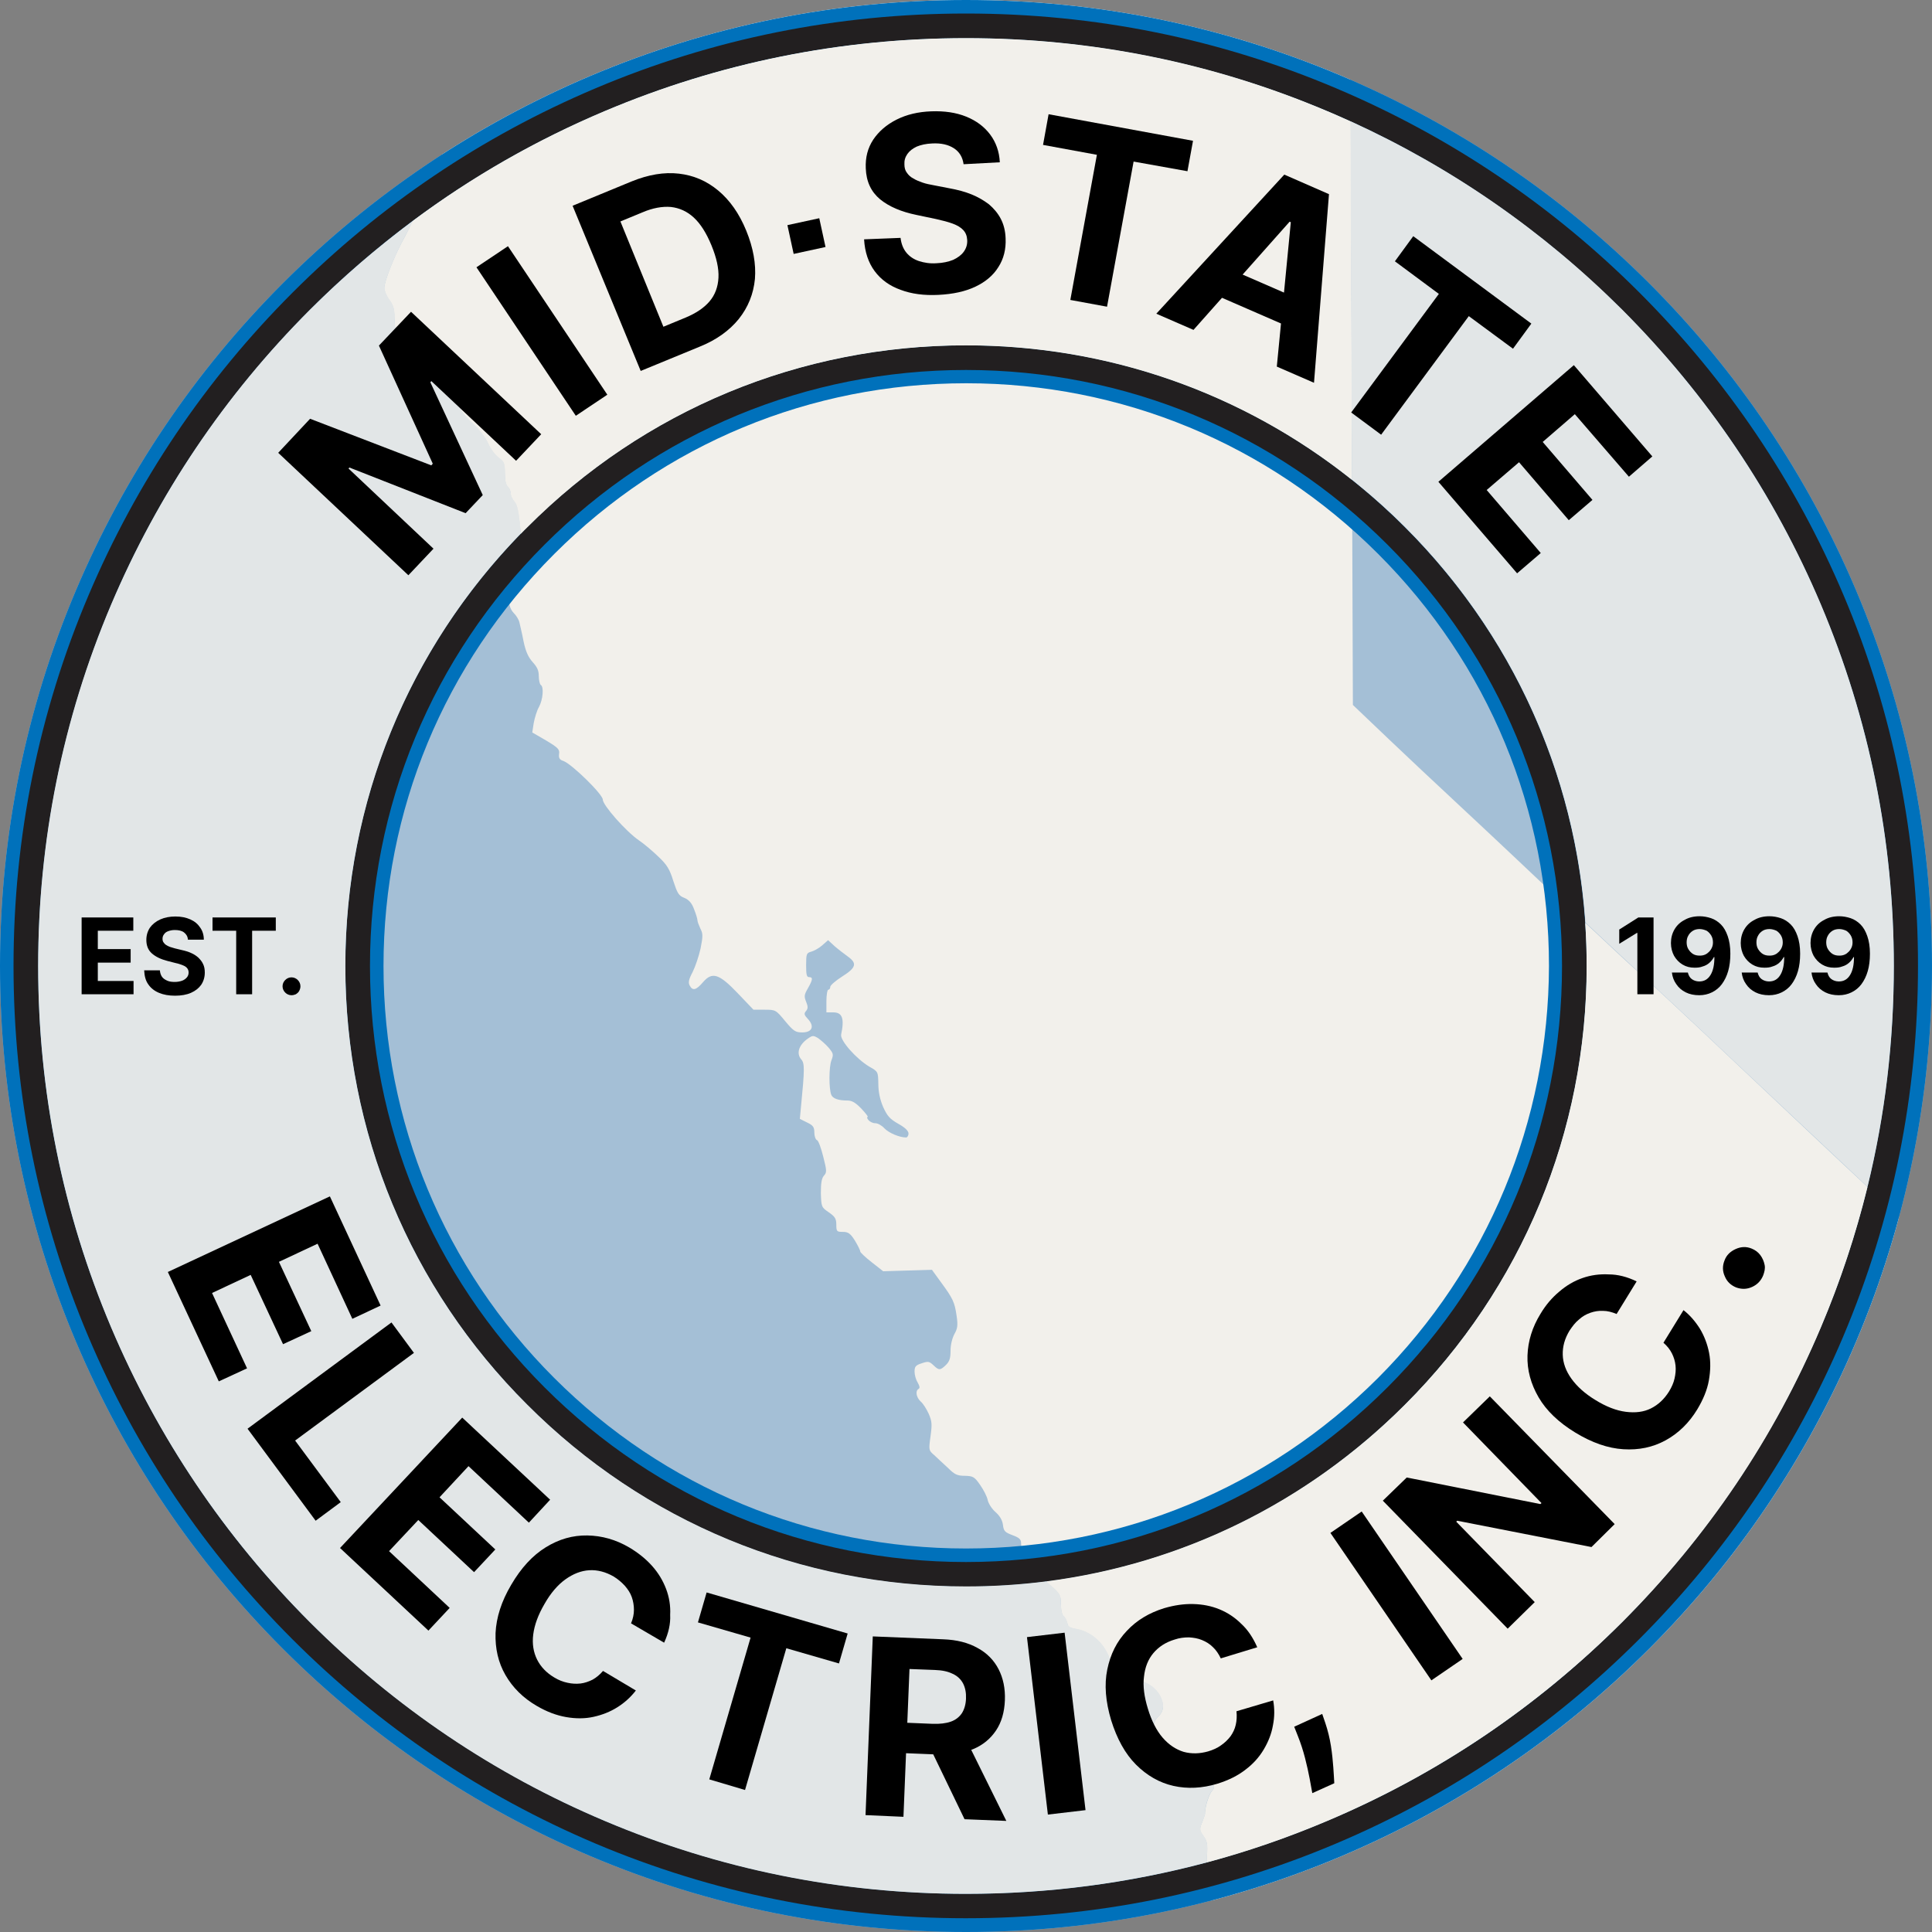 <?xml version="1.0" encoding="utf-8"?>
<!-- Generator: Adobe Illustrator 28.2.0, SVG Export Plug-In . SVG Version: 6.00 Build 0)  -->
<svg version="1.1" xmlns="http://www.w3.org/2000/svg" xmlns:xlink="http://www.w3.org/1999/xlink" x="0px" y="0px"
	 viewBox="0 0 800 800" style="enable-background:new 0 0 800 800;" xml:space="preserve">
<rect x="0" y="0" width="800" height="800" fill="#808080" stroke="none"/>
<style type="text/css">
	.st0{fill:#A4BFD6;}
	.st1{clip-path:url(#SVGID_00000168116263690088949710000013180960545480207506_);fill:#F2F0EB;}
	.st2{fill:#0071BB;}
	.st3{fill:#221F20;}
	.st4{fill:#E2E6E7;}
	.st5{fill:#F2F0EB;}
</style>
<g id="Layer_2">
</g>
<g id="Layer_3">
</g>
<g id="Layer_4">
	<path class="st0" d="M768.5,244.3c-20.2-47.6-49-90.4-85.7-127.1c-36.7-36.7-79.5-65.5-127.1-85.7C506.4,10.6,454,0,400,0
		c-54,0-106.4,10.6-155.7,31.5c-47.6,20.2-90.4,49-127.1,85.7c-36.7,36.7-65.5,79.5-85.7,127.1C10.6,293.6,0,346,0,400
		s10.6,106.4,31.5,155.7c20.2,47.6,49,90.4,85.7,127.1c36.7,36.7,79.5,65.5,127.1,85.7C293.6,789.4,346,800,400,800
		c54,0,106.4-10.6,155.7-31.5c47.6-20.2,90.4-49,127.1-85.7c36.7-36.7,65.5-79.5,85.7-127.1C789.4,506.4,800,454,800,400
		S789.4,293.6,768.5,244.3"/>
	<g>
		<defs>
			<path id="SVGID_1_" d="M768.5,244.3c-20.2-47.6-49-90.4-85.7-127.1c-36.7-36.7-79.5-65.5-127.1-85.7C506.4,10.6,454,0,400,0
				c-54,0-106.4,10.6-155.7,31.5c-47.6,20.2-90.4,49-127.1,85.7c-36.7,36.7-65.5,79.5-85.7,127.1C10.6,293.6,0,346,0,400
				s10.6,106.4,31.5,155.7c20.2,47.6,49,90.4,85.7,127.1c36.7,36.7,79.5,65.5,127.1,85.7C293.6,789.4,346,800,400,800
				c54,0,106.4-10.6,155.7-31.5c47.6-20.2,90.4-49,127.1-85.7c36.7-36.7,65.5-79.5,85.7-127.1C789.4,506.4,800,454,800,400
				S789.4,293.6,768.5,244.3"/>
		</defs>
		<clipPath id="SVGID_00000107580357026350673870000003419370349513349565_">
			<use xlink:href="#SVGID_1_"  style="overflow:visible;"/>
		</clipPath>
		<path style="clip-path:url(#SVGID_00000107580357026350673870000003419370349513349565_);fill:#F2F0EB;" d="M177.9-60.2
			c-0.5,8.4-0.8,10.4-2.2,11.6c-1,0.9-1.6,2.5-1.6,4.6c0,2.9,0.3,3.3,3.4,4.7c3.7,1.7,6.6,5.2,6.6,7.9c0,1,0.4,2,0.8,2.3
			c0.5,0.3,0.8,2.3,0.8,4.4c0,2.5,0.8,5.7,2.5,9.3c2.5,5.3,2.6,5.4,2,15.8c-0.3,8-0.8,11-2,12.6c-1,1.5-1.6,4.3-1.8,9.6
			c-0.3,7-0.5,7.6-3.1,10.3l-2.7,2.8l1.3,4.6c0.7,2.5,1.8,5.5,2.4,6.7c0.7,1.4,0.9,4.2,0.7,8.4c-0.3,5.2-0.8,7-3.2,11.2
			c-2.2,3.9-3,6.2-3.3,10.4c-0.4,5.2-0.6,5.5-2.7,6c-1.9,0.4-2.5,1.2-3.3,4.5c-0.7,2.2-2.7,6.9-4.7,10.4c-4.2,7.5-8.6,18.5-8.6,21.4
			c0,1.1,0.9,3.3,2.1,4.9c1.7,2.3,2.1,3.9,2.1,7.6c0,2.6,0.6,6.7,1.2,9.2c1.4,4.8,4.7,8.2,17.1,17.3c6.2,4.6,7.2,5.8,8.1,8.8
			c0.7,2.6,2.2,4.8,5.8,8.1c3,2.8,5.6,6.1,6.6,8.5c0.9,2.1,2.9,4.8,4.3,5.8c2.3,1.7,2.6,2.3,2.6,6.4c0,3,0.4,4.9,1.2,5.6
			c0.7,0.6,1.2,1.9,1.2,2.8c0,0.9,0.7,2.5,1.6,3.5c1.2,1.4,1.7,4,2.5,12c0.8,9.6,0.8,10.2-0.7,11.9c-1.1,1.1-1.7,3-1.7,4.9
			c0,1.8-0.6,4.6-1.2,6.3c-1.8,4.5-1.6,8.5,0.7,10.9c1.1,1.1,2.2,2.9,2.4,4c0.2,1,1.1,4.6,1.7,7.8c0.9,4.3,2,6.6,3.8,8.6
			c1.8,2,2.5,3.4,2.5,5.7c0,1.7,0.4,3.4,0.8,3.7c1.4,0.8,0.9,6.1-0.7,9.1c-0.9,1.5-1.8,4.6-2.2,6.7l-0.6,3.9l5.7,3.3
			c5,3,5.7,3.7,5.4,5.6c-0.2,1.7,0.2,2.4,1.8,2.9c3.5,1.3,16.3,13.8,16.3,16c0,2.3,9.6,13.2,15,16.9c2.1,1.4,5.7,4.5,8,6.7
			c3.6,3.4,4.7,5.2,6.2,10.1c1.7,5.1,2.2,6.1,4.6,7c1.9,0.8,3.1,2.2,4,4.7c0.8,2,1.4,4,1.4,4.6c0,0.5,0.6,2.1,1.2,3.4
			c1.1,2.1,1.1,3.1,0.1,8.2c-0.7,3.2-2.2,7.6-3.3,9.8c-1.6,3-1.9,4.4-1.2,5.6c1.2,2.3,2.7,1.9,5.5-1.4c3.8-4.4,6.6-3.6,14.5,4.7
			l6.4,6.7h4.6c4.6,0,4.7,0.1,8.5,4.7c3.5,4.2,4.3,4.7,7.1,4.7c4.1,0,5.2-2.5,2.3-5.6c-1.5-1.6-1.7-2.2-0.7-3.3c0.8-1,0.8-1.8,0-3.8
			c-0.9-2.2-0.8-2.9,0.7-5.5c2.1-3.7,2.2-4.7,0.5-4.7c-1,0-1.2-1.1-1.2-5c0-4.6,0.2-5,2-5.5c1.2-0.3,3.2-1.4,4.6-2.6l2.5-2.2
			l2.7,2.5c1.5,1.3,4,3.2,5.5,4.3c3.9,2.8,3.4,4.6-2.3,8.2c-2.7,1.7-5,3.7-5,4.3s-0.3,1.2-0.8,1.2c-0.4,0-0.8,2.1-0.8,4.7v4.7h2.8
			c3.8,0,4.7,2.5,3.3,9.2c-0.5,2.4,6.2,10,11.7,13.3c3.6,2,3.6,2.1,3.7,7.1c0,3.3,0.7,6.6,2,9.6c1.7,3.7,2.7,4.9,6.2,6.9
			c2.9,1.6,4.3,3,4.3,4.1c0,0.8-0.5,1.6-1,1.6c-2.8,0-7.2-1.9-9-3.8c-1.1-1.2-2.7-2.1-3.8-2.1c-1,0-2.2-0.6-2.8-1.3
			c-0.6-0.7-0.7-1.3-0.3-1.3c0.3,0-0.8-1.5-2.6-3.4c-2.4-2.5-3.9-3.4-5.8-3.4c-3.7,0-6.1-0.8-6.7-2.4c-1-2.5-1-11.5,0.1-14.3
			c0.9-2.4,0.8-2.8-1.2-5.2c-1.2-1.4-3.2-3.1-4.3-3.9c-2-1.2-2.3-1.2-4.2,0.1c-3.8,2.6-5,6.2-2.8,8.7c1.4,1.6,1.4,4-0.1,19.3
			l-0.5,5.3l3,1.5c2.5,1.2,3,1.9,3,4.2c0,1.4,0.5,2.9,1.1,3.1c0.6,0.2,1.7,3.3,2.6,6.9c1.5,5.9,1.5,6.5,0.2,7.9
			c-0.9,1.1-1.2,3.1-1.2,7.2c0.2,5.6,0.2,5.8,3.3,7.9c2.6,1.8,3.1,2.7,3.1,5.1c0,2.8,0.2,3,2.7,3c2.2,0,3.1,0.6,5,3.6
			c1.2,2,2.2,4,2.2,4.5c0,0.4,2.2,2.5,4.8,4.5l4.7,3.7l10.1-0.3l10.1-0.3l3.7,5.1c5,6.8,5.7,8.3,6.5,13.9c0.6,4,0.4,5.3-0.9,7.6
			c-0.9,1.7-1.6,4.4-1.6,6.9c0,3.1-0.4,4.4-1.9,5.9c-2.4,2.3-2.9,2.3-5.2,0.1c-1.7-1.6-2.2-1.7-4.8-0.8c-2.6,0.8-3,1.4-3,3.5
			c0,1.4,0.6,3.4,1.3,4.5c0.8,1.4,1,2.2,0.4,2.6c-1.5,0.8-1,3.5,0.8,5.2c1,0.8,2.5,3.2,3.4,5.2c1.3,3.1,1.4,4.2,0.7,9.3
			c-0.8,5.7-0.7,5.8,1.5,7.7c1.2,1.1,3.7,3.5,5.7,5.3c2.8,2.8,3.9,3.3,7.1,3.3c3.3,0.1,3.9,0.4,6.2,3.7c1.4,2,2.9,4.8,3.2,6.4
			c0.3,1.4,1.8,3.7,3.2,4.9c1.7,1.5,2.8,3.2,3.1,5.3c0.3,2.6,0.8,3.1,4,4.3c2.7,1,3.5,1.7,3.5,3.2c0,4.7,3.8,10.8,10.3,16.2
			c6.2,5.3,6.3,5.4,6.3,9.5c0,2.5,0.5,4.4,1.2,5.1c0.7,0.5,1.3,1.8,1.5,2.8c0.2,1.4,1,2,3.3,2.4c5.7,0.9,10.8,4.9,13.3,10.2
			c2.7,5.7,8,10.5,12.6,11.2c8.2,1.3,13.4,10.4,8.5,15c-1.7,1.7-2.1,2.7-2.1,6.7c0.1,5.1,1.2,6.7,5.8,8.2c1.2,0.3,3.2,1.5,4.7,2.6
			c2.7,2,2.7,2,3.6,0.3c0.8-1.7,1-1.7,3.7-0.3c2,1.1,3.6,3,5.3,6.6c2.5,4.9,2.5,5.1,1,6.8c-1.2,1.4-2.9,7-2.7,9.3
			c0,0.2-0.6,1.8-1.2,3.4c-1.2,2.9-1.1,3.2,0.6,5.6c1.5,2.1,1.7,3.5,1.4,8.2c-0.3,5.1-0.2,5.6,1.5,6.4c1.8,0.8,3.7,4,3.7,6.3
			c0,0.7-0.9,2.2-2.1,3.4c-1.1,1.1-1.8,2.5-1.6,3.1c0.2,0.6-0.4,2.5-1.3,4.4c-2.5,5-2.2,5.7,1.9,5.1c3.1-0.5,3.9-0.3,7.1,2.3
			c2.2,1.8,4.2,4.3,5.3,6.8c1.8,4.4,3.2,5,7.9,3.1c1.2-0.5,4.5-1.3,7.1-1.7c2.7-0.4,5.7-1.4,6.7-2c1.5-0.9,3.2-0.9,8.5-0.3
			c3.7,0.4,9.6,1.1,13.3,1.4c5.1,0.4,6.6,0.9,6.6,1.9c0,0.7,0.8,1.6,1.7,2.1c1,0.5,2.3,1.4,3.1,2c0.9,0.8,1.9,0.8,4.6-0.2
			c2.2-0.8,3.7-0.9,4-0.4c0.2,0.5,3.3,0.8,7.3,0.7c10.6-0.3,16.5,1.1,21.9,5.3c2.5,2,5.9,5.3,7.6,7.3c1.9,2.4,4,3.9,6.1,4.5
			c3.5,0.9,4.8,2.8,4.8,6.6c0,2,0.9,3.3,4,5.9c3.6,3.2,5.3,4,12,5.5c1.2,0.3,3.3,1.4,4.7,2.6c2.3,2,3.1,2.1,11.3,2.1
			c8.6,0,8.9,0,9.6,2.1c0.4,1.2,0.9,2.1,1,2.1c0.2,0,2.1-0.6,4.3-1.3c2.2-0.7,7.3-1.3,11.2-1.3c6.8,0,7.4,0.2,11.5,3
			c3.6,2.5,4.5,3.7,5.2,6.6c0.5,2,1.3,4.5,1.8,5.7c1.1,2.5,0.9,6.5-0.6,11.5c-0.9,3.2-0.9,3.9,0.5,6.2c1.5,2.5,1.8,2.6,7,2.6
			c5.4,0,5.4,0,6.8-3c1-2.1,1.8-2.9,2.7-2.5c0.7,0.3,3.8,0.8,6.9,1c5,0.4,5.7,0.8,7.4,3.1c4.7,6.5,8.6,9.9,15.2,13.2
			c3.7,1.9,7.7,3.7,9.1,3.9c2.8,0.8,4.2,3.1,4.7,8.5l0.4,4.2l4.2,0.3c3.8,0.3,4.6,0.7,9.6,5.5c3,3,6.7,6.5,8.5,7.8
			c4.2,3.6,16.7,25,19,32.9c1.5,4.8,1.8,7.7,1.7,13c-0.4,9.9-0.3,10.7,0.7,15c1.2,5.3,2.6,6.3,6.3,5.1c2.8-0.8,3-0.8,4.8,2.2
			c3.7,6,4.2,7.6,1.2,4.2c-2.6-3-5.7-4.2-5.7-2.3c0,1.5,3.3,7.6,4.2,7.6c0.4,0,1.2,1.5,1.7,3.5l1.1,3.5l5.4-0.5c3-0.3,21-1.9,40-3.6
			c35-3,86.3-7.5,139.2-12.1c16-1.4,30.1-2.6,31.3-2.6c1.5,0,2.4-0.6,2.7-1.7c0.7-2.1,1.7-2.1,6.6,0.1l3.9,1.8l2.8-2
			c2.2-1.5,3-2.7,3.4-5.6c0.4-2.7,1.2-4.2,2.9-5.4c2.7-2,2.9-4.2,1.9-13.2c-0.5-4.2-0.7-4.4-4.4-6c-2.1-0.9-5.7-2-8-2.3
			c-7.3-1.1-10.5-5.9-7.5-11.7c2.7-5.2,2.5-8-0.6-12.7l-2.9-4.4l1.6-2.5c1.2-1.8,1.4-3.5,1.1-5.7c-0.4-3-0.2-3.3,2.7-4.9
			c1.7-0.9,3.8-2.2,4.6-2.8c1.7-1.4,6-11.5,6.9-15.9c0.2-1.6,1.2-5.3,2.2-8.2c2.4-7.6,2.5-8.5,2.5-17.1c0-6.1-0.4-8.6-1.7-11.1
			l-1.7-3.3l4.4-3.8c4.2-3.7,7-8.3,8.6-13.8c0.5-2,1.7-3.1,5.7-4.9c14.6-7.1,13.9-6.5,15.7-11.8l1.7-4.9l-2.5-3.6
			c-1.3-2-6.2-6.5-10.7-10c-8.3-6.5-9.3-7.9-9.5-13.2c-0.1-1.7-1.6-4.4-4.2-7.9c-2.8-3.6-4.8-7.4-6.2-11.9c-1.7-5.1-3-7.4-5.6-10
			c-4.4-4.2-5.7-7.6-5.7-14.1v-5.4l-14.7-13.8c-8.1-7.6-18.3-17.2-22.6-21.2c-4.3-4-23.4-22-42.4-39.9c-19-17.9-38.2-35.9-42.5-40
			c-4.3-4.1-23.4-22.1-42.5-40c-19-17.9-38.2-36.1-42.7-40.2c-4.5-4.2-15.9-14.9-25.3-23.8c-9.4-8.9-18.6-17.4-20.4-19
			c-4.7-4-32.8-30.3-73.7-68.9c-19-18-37.2-34.9-40.3-37.7c-3.2-2.7-20-18.4-37.3-34.8c-17.4-16.5-36.1-34-41.6-39.1
			c-5.5-5.1-16.7-15.6-25-23.5l-15-14.3l-0.5-139.8c-0.3-77-0.6-157.4-0.6-178.8c0-21.3-0.2-39.7-0.5-40.9l-0.5-2.1H368.2H178.4
			L177.9-60.2"/>
	</g>
	<path class="st2" d="M768.5,244.3c-20.2-47.6-49-90.4-85.7-127.1c-36.7-36.7-79.5-65.5-127.1-85.7C506.4,10.6,454,0,400,0
		c-54,0-106.4,10.6-155.7,31.5c-47.6,20.2-90.4,49-127.1,85.7c-36.7,36.7-65.5,79.5-85.7,127.1C10.6,293.6,0,346,0,400
		s10.6,106.4,31.5,155.7c20.2,47.6,49,90.4,85.7,127.1c36.7,36.7,79.5,65.5,127.1,85.7C293.6,789.4,346,800,400,800
		c54,0,106.4-10.6,155.7-31.5c47.6-20.2,90.4-49,127.1-85.7c36.7-36.7,65.5-79.5,85.7-127.1C789.4,506.4,800,454,800,400
		S789.4,293.6,768.5,244.3 M754,549.6c-19.4,45.8-47.1,86.8-82.3,122.1c-35.3,35.3-76.3,63-122.1,82.3
		c-47.4,20.1-97.7,30.2-149.6,30.2c-51.8,0-102.2-10.2-149.6-30.2c-45.8-19.4-86.8-47.1-122.1-82.3C93,636.4,65.4,595.3,46,549.6
		C25.9,502.2,15.8,451.8,15.8,400c0-51.8,10.2-102.2,30.2-149.6c19.4-45.8,47.1-86.8,82.3-122.1c35.3-35.3,76.3-63,122.1-82.3
		c47.4-20.1,97.7-30.2,149.6-30.2c51.8,0,102.2,10.2,149.6,30.2c45.8,19.4,86.8,47.1,122.1,82.3c35.3,35.3,63,76.3,82.3,122.1
		c20.1,47.4,30.2,97.7,30.2,149.6C784.2,451.8,774.1,502.2,754,549.6"/>
	<path class="st2" d="M400,143c-68.6,0-133.2,26.7-181.7,75.3C169.7,266.8,143,331.4,143,400s26.7,133.2,75.3,181.7
		C266.8,630.3,331.4,657,400,657c68.6,0,133.2-26.7,181.7-75.3C630.3,533.2,657,468.6,657,400s-26.7-133.2-75.3-181.7
		C533.2,169.7,468.6,143,400,143 M570.6,570.6C525,616.1,464.4,641.2,400,641.2c-64.4,0-125-25.1-170.6-70.7
		C183.9,525,158.8,464.4,158.8,400c0-64.4,25.1-125,70.7-170.6c45.6-45.6,106.1-70.7,170.6-70.7c64.4,0,125,25.1,170.6,70.7
		c45.6,45.6,70.7,106.1,70.7,170.6C641.2,464.4,616.1,525,570.6,570.6"/>
	<path class="st3" d="M400,143c-68.6,0-133.2,26.7-181.7,75.3C169.7,266.8,143,331.4,143,400s26.7,133.2,75.3,181.7
		C266.8,630.3,331.4,657,400,657c68.6,0,133.2-26.7,181.7-75.3C630.3,533.2,657,468.6,657,400s-26.7-133.2-75.3-181.7
		C533.2,169.7,468.6,143,400,143 M574.5,574.5c-46.6,46.6-108.6,72.3-174.5,72.3c-65.9,0-127.9-25.7-174.5-72.3
		c-46.6-46.6-72.3-108.6-72.3-174.5c0-65.9,25.7-127.9,72.3-174.5c46.6-46.6,108.6-72.3,174.5-72.3c65.9,0,127.9,25.7,174.5,72.3
		c46.6,46.6,72.3,108.6,72.3,174.5C646.8,465.9,621.1,527.9,574.5,574.5"/>
	<path class="st3" d="M763.4,246.5c-19.9-47-48.3-89.1-84.5-125.3c-36.2-36.2-78.4-64.6-125.3-84.5C504.9,16,453.2,5.6,400,5.6
		S295.1,16,246.5,36.6c-47,19.9-89.1,48.3-125.3,84.5c-36.2,36.2-64.6,78.4-84.5,125.3C16,295.1,5.6,346.8,5.6,400
		s10.4,104.9,31,153.5c19.9,47,48.3,89.1,84.5,125.3c36.2,36.2,78.4,64.6,125.3,84.5c48.7,20.6,100.3,31,153.5,31
		s104.9-10.4,153.5-31c47-19.9,89.1-48.3,125.3-84.5c36.2-36.2,64.6-78.4,84.5-125.3c20.6-48.7,31-100.3,31-153.5
		S784,295.1,763.4,246.5 M754,549.6c-19.4,45.8-47.1,86.8-82.3,122.1c-35.3,35.3-76.3,63-122.1,82.3
		c-47.4,20.1-97.7,30.2-149.6,30.2c-51.8,0-102.2-10.2-149.6-30.2c-45.8-19.4-86.8-47.1-122.1-82.3C93,636.4,65.4,595.3,46,549.6
		C25.9,502.2,15.8,451.8,15.8,400c0-51.8,10.2-102.2,30.2-149.6c19.4-45.8,47.1-86.8,82.3-122.1c35.3-35.3,76.3-63,122.1-82.3
		c47.4-20.1,97.7-30.2,149.6-30.2c51.8,0,102.2,10.2,149.6,30.2c45.8,19.4,86.8,47.1,122.1,82.3c35.3,35.3,63,76.3,82.3,122.1
		c20.1,47.4,30.2,97.7,30.2,149.6C784.2,451.8,774.1,502.2,754,549.6"/>
	<path class="st4" d="M170.9,91.5c-15,11.2-29.2,23.4-42.6,36.8C93,163.6,65.4,204.7,46,250.4C25.9,297.8,15.8,348.2,15.8,400
		c0,51.8,10.2,102.2,30.2,149.6c19.4,45.8,47.1,86.8,82.3,122.1c35.3,35.3,76.3,63,122.1,82.3c47.4,20.1,97.7,30.2,149.6,30.2
		c34,0,67.4-4.4,99.7-13c0-0.8,0.1-1.7,0.1-2.9c0.3-4.7,0.1-6-1.4-8.2c-1.7-2.4-1.7-2.7-0.6-5.6c0.7-1.6,1.2-3.2,1.2-3.4
		c-0.2-2.3,1.4-8,2.7-9.3c1.5-1.7,1.5-1.9-1-6.8c-1.7-3.7-3.3-5.5-5.3-6.6c-1.3-0.7-2-1.1-2.5-1.1c-0.5,0-0.8,0.4-1.2,1.3
		c-0.4,0.8-0.7,1.2-1.1,1.2c-0.4,0-1.1-0.5-2.5-1.6c-1.5-1.1-3.6-2.3-4.7-2.6c-4.6-1.4-5.7-3.1-5.8-8.2c0-4,0.3-5,2.1-6.7
		c4.9-4.7-0.2-13.8-8.5-15c-4.6-0.7-9.9-5.5-12.6-11.2c-2.5-5.3-7.6-9.3-13.3-10.2c-2.3-0.4-3.2-1-3.3-2.4c-0.2-1-0.8-2.3-1.5-2.8
		c-0.7-0.7-1.2-2.6-1.2-5.1c0-4-0.1-4.2-6-9.2c-11,1.4-22.1,2.1-33.3,2.1c-68.6,0-133.2-26.7-181.7-75.3
		C169.7,533.2,143,468.6,143,400l0,0l0,0l0,0l0,0c0-67.4,25.8-130.9,72.7-179.1c0-0.4-0.1-0.8-0.1-1.3c-0.7-8-1.2-10.5-2.5-12
		c-0.8-0.9-1.6-2.5-1.6-3.5c0-0.9-0.6-2.2-1.2-2.8c-0.8-0.7-1.2-2.6-1.2-5.6c0-4.1-0.2-4.7-2.6-6.4c-1.4-1-3.4-3.7-4.3-5.8
		c-1-2.4-3.6-5.7-6.6-8.5c-3.6-3.3-5.2-5.4-5.8-8.1c-0.8-3.1-1.8-4.2-8.1-8.8c-12.4-9.1-15.7-12.5-17.1-17.3
		c-0.7-2.5-1.2-6.5-1.2-9.2c0-3.7-0.4-5.3-2.1-7.6c-1.2-1.6-2.1-3.8-2.1-4.9c0-2.9,4.5-13.9,8.6-21.4
		C168.9,95.8,170,93.5,170.9,91.5 M559.2,50.2c0.1,30.6,0.2,66.3,0.4,101.3l0.2,47.1c7.6,6.1,15,12.6,22,19.6
		c44.3,44.3,70.4,101.9,74.7,163.8c11.3,10.6,20.4,19.1,22.6,21c3.1,2.8,21.3,19.7,40.3,37.7c22.4,21.1,41,38.6,53.9,50.7
		c7.3-29.7,10.9-60.3,10.9-91.5c0-51.8-10.2-102.2-30.2-149.6c-19.4-45.8-47.1-86.8-82.3-122.1C638.9,95.5,601.1,69.3,559.2,50.2"/>
	<path class="st5" d="M656.4,382.1c0.4,5.9,0.6,11.9,0.6,17.9l0,0l0,0l0,0l0,0c0,68.6-26.7,133.2-75.3,181.7
		c-40.6,40.6-92.4,65.9-148.4,73.1c5.9,5.1,6,5.2,6,9.2c0,2.5,0.5,4.4,1.2,5.1c0.7,0.5,1.3,1.8,1.5,2.8c0.2,1.4,1,2,3.3,2.4
		c5.7,0.9,10.8,4.9,13.3,10.2c2.7,5.7,8,10.5,12.6,11.2c8.2,1.3,13.4,10.4,8.5,15c-1.7,1.7-2.1,2.7-2.1,6.7c0.1,5.1,1.2,6.7,5.8,8.2
		c1.2,0.3,3.2,1.5,4.7,2.6c1.4,1.1,2.1,1.6,2.5,1.6c0.4,0,0.6-0.4,1.1-1.2c0.4-0.9,0.7-1.3,1.2-1.3c0.5,0,1.2,0.4,2.5,1.1
		c2,1.1,3.6,3,5.3,6.6c2.5,4.9,2.5,5.1,1,6.8c-1.2,1.4-2.9,7-2.7,9.3c0,0.2-0.6,1.8-1.2,3.4c-1.2,2.9-1.1,3.2,0.6,5.6
		c1.5,2.1,1.7,3.5,1.4,8.2c-0.1,1.2-0.1,2.1-0.1,2.9c16.9-4.5,33.6-10.3,49.9-17.2c45.8-19.4,86.8-47.1,122.1-82.3
		c35.3-35.3,63-76.3,82.3-122.1c8-18.9,14.4-38.3,19.3-58.1c-13-12.1-31.5-29.6-53.9-50.7c-19-18-37.2-34.9-40.3-37.7
		C676.8,401.2,667.7,392.7,656.4,382.1 M400,15.8c-51.8,0-102.2,10.2-149.6,30.2c-28.4,12-55,27.2-79.5,45.5c-0.9,2-2,4.3-3.1,6.3
		c-4.2,7.5-8.6,18.5-8.6,21.4c0,1.1,0.9,3.3,2.1,4.9c1.7,2.3,2.1,3.9,2.1,7.6c0,2.6,0.6,6.7,1.2,9.2c1.4,4.8,4.7,8.2,17.1,17.3
		c6.2,4.6,7.2,5.8,8.1,8.8c0.7,2.6,2.2,4.8,5.8,8.1c3,2.8,5.6,6.1,6.6,8.5c0.9,2.1,2.9,4.8,4.3,5.8c2.3,1.7,2.6,2.3,2.6,6.4
		c0,3,0.4,4.9,1.2,5.6c0.7,0.6,1.2,1.9,1.2,2.8c0,0.9,0.7,2.5,1.6,3.5c1.2,1.4,1.7,4,2.5,12c0,0.4,0.1,0.9,0.1,1.3
		c0.8-0.9,1.7-1.7,2.6-2.6C266.8,169.7,331.4,143,400,143c58.7,0,114.5,19.6,159.7,55.6l-0.2-47.1c-0.2-35-0.3-70.7-0.4-101.3
		c-3.2-1.4-6.4-2.9-9.6-4.2C502.2,25.9,451.8,15.8,400,15.8"/>
	<polygon points="115.2,187.5 128.4,173.4 178.6,192.7 179.2,192 156.9,143.1 170.2,129.1 224.1,179.8 213.7,190.8 178.6,157.8 
		178.2,158.3 199.9,205 192.8,212.5 144.7,193.6 144.3,194 179.5,227.2 169.1,238.2 	"/>
	<rect x="216.6" y="100.1" transform="matrix(0.831 -0.556 0.556 0.831 -38.36 147.92)" width="15.7" height="74"/>
	<path d="M289.6,143.6l-24.3,10l-28.2-68.4l24.5-10.1c6.9-2.8,13.4-3.9,19.5-3.2c6.1,0.7,11.5,3,16.3,7c4.8,4,8.7,9.5,11.6,16.6
		c2.9,7.1,4.1,13.8,3.6,20c-0.6,6.2-2.8,11.7-6.7,16.6C302,136.9,296.6,140.8,289.6,143.6z M274.7,135.3l9.2-3.8
		c4.3-1.8,7.6-4,9.9-6.7c2.3-2.7,3.5-6,3.7-9.8c0.2-3.8-0.8-8.3-2.9-13.4c-2.1-5.1-4.5-8.9-7.3-11.5c-2.8-2.6-6-4-9.5-4.4
		c-3.5-0.3-7.5,0.4-11.7,2.2l-9.2,3.8L274.7,135.3z"/>
	<rect x="327.3" y="91.5" transform="matrix(0.977 -0.212 0.212 0.977 -13.117 73.215)" width="13.5" height="12.2"/>
	<path d="M399,68c-0.4-2.9-1.7-5.1-4-6.6c-2.3-1.5-5.3-2.2-9-2c-2.6,0.1-4.7,0.6-6.4,1.3c-1.7,0.8-3,1.8-3.9,3.1
		c-0.9,1.3-1.3,2.7-1.2,4.3c0,1.3,0.3,2.5,1,3.4c0.7,1,1.5,1.8,2.7,2.4c1.1,0.7,2.4,1.2,3.8,1.7c1.4,0.5,3,0.8,4.6,1.1l6.7,1.3
		c3.3,0.6,6.3,1.4,9,2.5c2.7,1.1,5.1,2.5,7.2,4.1c2,1.7,3.7,3.7,4.9,6c1.2,2.3,1.9,5,2,8.1c0.2,4.5-0.8,8.5-3,11.9
		c-2.1,3.4-5.3,6.1-9.5,8.1c-4.2,2-9.3,3.1-15.3,3.4c-6,0.3-11.2-0.4-15.7-2.1c-4.5-1.6-8.1-4.2-10.7-7.7c-2.6-3.5-4.1-7.9-4.4-13.2
		l15.1-0.6c0.3,2.5,1.1,4.5,2.4,6.1c1.3,1.6,3.1,2.8,5.2,3.5c2.2,0.7,4.6,1.1,7.3,0.9c2.6-0.1,4.9-0.6,6.9-1.4
		c1.9-0.9,3.4-2,4.4-3.4c1-1.4,1.5-3,1.4-4.8c-0.1-1.7-0.6-3-1.6-4.1c-1-1.1-2.5-2-4.4-2.7c-1.9-0.7-4.2-1.3-6.9-1.9l-8.1-1.7
		c-6.3-1.3-11.3-3.4-15.1-6.5c-3.7-3.1-5.7-7.3-5.9-12.8c-0.2-4.5,0.8-8.4,3.1-11.9c2.3-3.4,5.5-6.2,9.7-8.3
		c4.2-2.1,8.9-3.2,14.3-3.4c5.5-0.2,10.3,0.5,14.5,2.2c4.2,1.7,7.5,4.2,9.9,7.4c2.4,3.2,3.8,7.1,4,11.5L399,68z"/>
	<polygon points="431.9,60 434.2,47.3 494,58.3 491.7,70.9 469.4,66.9 458.4,127 443.2,124.2 454.2,64.1 	"/>
	<path d="M494.2,136.6l-15.4-6.7l53-57.6l18.5,8.1l-6.2,78.1l-15.4-6.7l5.8-59.8l-0.5-0.2L494.2,136.6z M504.9,109.5l36.3,15.8
		l-4.9,11.2L500,120.7L504.9,109.5z"/>
	<polygon points="577.6,108.2 585.2,97.8 634.1,134 626.5,144.4 608.2,130.9 571.9,180 559.5,170.8 595.8,121.7 	"/>
	<polygon points="595.6,199.5 651.7,151.2 684.2,189 674.5,197.4 652.1,171.5 638.8,183 659.4,207 649.6,215.4 629,191.4 
		615.6,202.9 638,229 628.2,237.4 	"/>
	<polygon points="33.8,411.7 33.8,379.9 55.2,379.9 55.2,385.4 40.5,385.4 40.5,393 54.1,393 54.1,398.6 40.5,398.6 40.5,406.2 
		55.3,406.2 55.3,411.7 	"/>
	<path d="M77.8,389c-0.1-1.3-0.7-2.2-1.6-2.9c-0.9-0.7-2.2-1-3.8-1c-1.1,0-2,0.2-2.8,0.5s-1.3,0.7-1.7,1.3c-0.4,0.5-0.6,1.1-0.6,1.8
		c0,0.6,0.1,1.1,0.4,1.5c0.3,0.4,0.6,0.8,1.1,1.1s1,0.6,1.6,0.8c0.6,0.2,1.3,0.4,2,0.6l2.9,0.7c1.4,0.3,2.7,0.7,3.8,1.2
		c1.2,0.5,2.2,1.2,3,1.9c0.8,0.8,1.5,1.6,2,2.7c0.5,1,0.7,2.2,0.7,3.5c0,1.9-0.5,3.6-1.5,5.1c-1,1.4-2.4,2.5-4.2,3.3
		c-1.8,0.8-4.1,1.2-6.6,1.2c-2.6,0-4.8-0.4-6.7-1.2c-1.9-0.8-3.4-2-4.4-3.5c-1.1-1.5-1.6-3.5-1.7-5.8h6.5c0.1,1.1,0.4,2,0.9,2.7
		c0.5,0.7,1.3,1.2,2.2,1.6c0.9,0.4,2,0.5,3.1,0.5c1.1,0,2.1-0.2,3-0.5c0.8-0.3,1.5-0.8,2-1.4c0.5-0.6,0.7-1.3,0.7-2
		c0-0.7-0.2-1.3-0.6-1.8c-0.4-0.5-1-0.9-1.8-1.2c-0.8-0.3-1.8-0.7-2.9-0.9l-3.5-0.9c-2.7-0.7-4.8-1.7-6.4-3.1
		c-1.6-1.4-2.3-3.3-2.3-5.6c0-1.9,0.5-3.6,1.5-5.1c1-1.4,2.5-2.6,4.3-3.4c1.8-0.8,3.9-1.2,6.2-1.2c2.4,0,4.4,0.4,6.2,1.2
		c1.8,0.8,3.1,1.9,4.1,3.4c1,1.4,1.5,3.1,1.5,5H77.8z"/>
	<polygon points="88,385.4 88,379.9 114.2,379.9 114.2,385.4 104.4,385.4 104.4,411.7 97.8,411.7 97.8,385.4 	"/>
	<path d="M120.7,412.1c-1,0-1.9-0.4-2.6-1.1c-0.7-0.7-1.1-1.6-1.1-2.6c0-1,0.4-1.9,1.1-2.6c0.7-0.7,1.6-1.1,2.6-1.1
		c1,0,1.9,0.4,2.6,1.1c0.7,0.7,1.1,1.6,1.1,2.6c0,0.7-0.2,1.3-0.5,1.9c-0.3,0.6-0.8,1-1.4,1.4C122,411.9,121.4,412.1,120.7,412.1z"
		/>
	<polygon points="684.7,379.9 684.7,411.7 678,411.7 678,386.3 677.8,386.3 670.5,390.8 670.5,384.9 678.4,379.9 	"/>
	<path d="M703.8,379.4c1.6,0,3.2,0.3,4.7,0.8c1.5,0.5,2.9,1.4,4.1,2.6c1.2,1.2,2.1,2.8,2.8,4.8c0.7,2,1.1,4.4,1.1,7.3
		c0,2.7-0.3,5.1-0.9,7.2c-0.6,2.1-1.5,3.9-2.6,5.4c-1.1,1.5-2.5,2.6-4.1,3.4c-1.6,0.8-3.4,1.2-5.3,1.2c-2.1,0-4-0.4-5.6-1.2
		c-1.6-0.8-2.9-1.9-3.9-3.4c-1-1.4-1.6-3-1.8-4.8h6.6c0.3,1.2,0.8,2.1,1.6,2.7s1.9,1,3.1,1c2.1,0,3.6-0.9,4.7-2.7
		c1.1-1.8,1.6-4.3,1.6-7.4h-0.2c-0.5,0.9-1.1,1.7-1.9,2.4c-0.8,0.7-1.7,1.2-2.8,1.5c-1,0.4-2.1,0.5-3.3,0.5c-1.9,0-3.5-0.4-5-1.3
		c-1.5-0.9-2.6-2.1-3.5-3.6c-0.8-1.5-1.3-3.3-1.3-5.3c0-2.1,0.5-4,1.5-5.7c1-1.7,2.4-3,4.2-3.9C699.3,379.9,701.4,379.4,703.8,379.4
		z M703.8,384.7c-1,0-2,0.2-2.8,0.7c-0.8,0.5-1.5,1.2-1.9,2c-0.5,0.8-0.7,1.8-0.7,2.8c0,1,0.2,2,0.7,2.8c0.5,0.8,1.1,1.5,1.9,2
		c0.8,0.5,1.7,0.7,2.8,0.7c0.8,0,1.5-0.1,2.2-0.4s1.2-0.7,1.7-1.2c0.5-0.5,0.9-1.1,1.2-1.8c0.3-0.7,0.4-1.4,0.4-2.1
		c0-1-0.2-1.9-0.7-2.8c-0.5-0.8-1.1-1.5-1.9-2C705.8,385,704.8,384.7,703.8,384.7z"/>
	<path d="M732.7,379.4c1.6,0,3.2,0.3,4.7,0.8c1.5,0.5,2.9,1.4,4.1,2.6c1.2,1.2,2.1,2.8,2.8,4.8c0.7,2,1.1,4.4,1.1,7.3
		c0,2.7-0.3,5.1-0.9,7.2c-0.6,2.1-1.5,3.9-2.6,5.4c-1.1,1.5-2.5,2.6-4.1,3.4c-1.6,0.8-3.4,1.2-5.3,1.2c-2.1,0-4-0.4-5.6-1.2
		c-1.6-0.8-2.9-1.9-3.9-3.4c-1-1.4-1.6-3-1.8-4.8h6.6c0.3,1.2,0.8,2.1,1.6,2.7s1.9,1,3.1,1c2.1,0,3.6-0.9,4.7-2.7
		c1.1-1.8,1.6-4.3,1.6-7.4h-0.2c-0.5,0.9-1.1,1.7-1.9,2.4c-0.8,0.7-1.7,1.2-2.8,1.5c-1,0.4-2.1,0.5-3.3,0.5c-1.9,0-3.5-0.4-5-1.3
		c-1.5-0.9-2.6-2.1-3.5-3.6c-0.8-1.5-1.3-3.3-1.3-5.3c0-2.1,0.5-4,1.5-5.7c1-1.7,2.4-3,4.2-3.9C728.2,379.9,730.3,379.4,732.7,379.4
		z M732.7,384.7c-1,0-2,0.2-2.8,0.7c-0.8,0.5-1.5,1.2-1.9,2c-0.5,0.8-0.7,1.8-0.7,2.8c0,1,0.2,2,0.7,2.8c0.5,0.8,1.1,1.5,1.9,2
		c0.8,0.5,1.7,0.7,2.8,0.7c0.8,0,1.5-0.1,2.2-0.4s1.2-0.7,1.7-1.2c0.5-0.5,0.9-1.1,1.2-1.8c0.3-0.7,0.4-1.4,0.4-2.1
		c0-1-0.2-1.9-0.7-2.8c-0.5-0.8-1.1-1.5-1.9-2C734.7,385,733.7,384.7,732.7,384.7z"/>
	<path d="M761.6,379.4c1.6,0,3.2,0.3,4.7,0.8c1.5,0.5,2.9,1.4,4.1,2.6c1.2,1.2,2.1,2.8,2.8,4.8c0.7,2,1.1,4.4,1.1,7.3
		c0,2.7-0.3,5.1-0.9,7.2c-0.6,2.1-1.5,3.9-2.6,5.4c-1.1,1.5-2.5,2.6-4.1,3.4c-1.6,0.8-3.4,1.2-5.3,1.2c-2.1,0-4-0.4-5.6-1.2
		c-1.6-0.8-2.9-1.9-3.9-3.4c-1-1.4-1.6-3-1.8-4.8h6.6c0.3,1.2,0.8,2.1,1.6,2.7s1.9,1,3.1,1c2.1,0,3.6-0.9,4.7-2.7
		c1.1-1.8,1.6-4.3,1.6-7.4h-0.2c-0.5,0.9-1.1,1.7-1.9,2.4c-0.8,0.7-1.7,1.2-2.8,1.5c-1,0.4-2.1,0.5-3.3,0.5c-1.9,0-3.5-0.4-5-1.3
		c-1.5-0.9-2.6-2.1-3.5-3.6c-0.8-1.5-1.3-3.3-1.3-5.3c0-2.1,0.5-4,1.5-5.7c1-1.7,2.4-3,4.2-3.9C757.1,379.9,759.2,379.4,761.6,379.4
		z M761.6,384.7c-1,0-2,0.2-2.8,0.7c-0.8,0.5-1.5,1.2-1.9,2c-0.5,0.8-0.7,1.8-0.7,2.8c0,1,0.2,2,0.7,2.8c0.5,0.8,1.1,1.5,1.9,2
		c0.8,0.5,1.7,0.7,2.8,0.7c0.8,0,1.5-0.1,2.2-0.4s1.2-0.7,1.7-1.2c0.5-0.5,0.9-1.1,1.2-1.8c0.3-0.7,0.4-1.4,0.4-2.1
		c0-1-0.2-1.9-0.7-2.8c-0.5-0.8-1.1-1.5-1.9-2C763.6,385,762.6,384.7,761.6,384.7z"/>
	<polygon points="69.5,526.7 136.6,495.4 157.6,540.6 145.9,546.1 131.5,515 115.5,522.5 128.9,551.2 117.2,556.6 103.8,527.9 
		87.8,535.4 102.3,566.6 90.6,572 	"/>
	<polygon points="102.5,591.6 162.1,547.6 171.4,560.2 122.2,596.5 141.1,622 130.7,629.7 	"/>
	<polygon points="140.8,641 191.4,587 227.8,621 219,630.5 194,607.1 182,620 205.1,641.6 196.3,651 173.2,629.4 161.1,642.3 
		186.2,665.8 177.4,675.2 	"/>
	<path d="M275,680.2l-13.7-8c0.8-1.9,1.2-3.8,1.2-5.6c0-1.8-0.3-3.6-0.9-5.3c-0.6-1.7-1.6-3.2-2.9-4.7c-1.3-1.4-2.8-2.7-4.6-3.8
		c-3.3-1.9-6.7-2.8-10.1-2.6c-3.4,0.2-6.7,1.5-9.9,3.8c-3.2,2.3-6.1,5.7-8.6,10.1c-2.7,4.6-4.2,8.8-4.7,12.7
		c-0.5,3.9,0.1,7.4,1.6,10.4c1.5,3,3.9,5.5,7.1,7.4c1.8,1.1,3.6,1.8,5.5,2.2c1.8,0.4,3.6,0.5,5.4,0.3c1.7-0.2,3.4-0.8,5-1.6
		c1.6-0.9,3-2.1,4.3-3.6l13.6,8.1c-2.1,2.7-4.6,5-7.6,6.9s-6.3,3.2-9.9,4c-3.6,0.8-7.4,0.8-11.4,0.1c-4-0.7-8-2.2-12.1-4.6
		c-5.7-3.3-10-7.6-13-12.8c-3-5.2-4.3-11-4.1-17.4c0.3-6.4,2.4-13.1,6.5-20c4.1-7,8.8-12.1,14.3-15.5c5.5-3.4,11.2-5,17.2-4.9
		c6,0.1,11.8,1.7,17.4,5c3.7,2.2,6.8,4.7,9.4,7.6c2.6,2.9,4.5,6.1,5.8,9.5c1.3,3.4,1.9,7,1.7,10.8
		C277.7,672.4,276.8,676.3,275,680.2z"/>
	<polygon points="289,671.8 292.6,659.4 351,676.4 347.4,688.8 325.6,682.5 308.5,741.2 293.7,736.8 310.8,678.1 	"/>
	<path d="M358.4,751.6l3-74l29.2,1.2c5.6,0.2,10.3,1.4,14.2,3.6c3.9,2.1,6.8,5.1,8.7,8.8c1.9,3.7,2.8,8,2.6,12.9
		c-0.2,4.9-1.4,9.1-3.7,12.5c-2.3,3.4-5.4,6-9.5,7.7c-4.1,1.7-9,2.5-14.7,2.2l-19.5-0.8l0.5-12.6l17,0.7c3,0.1,5.5-0.2,7.5-0.9
		c2-0.7,3.5-1.9,4.6-3.5c1-1.6,1.6-3.6,1.7-6c0.1-2.5-0.3-4.5-1.2-6.3c-0.9-1.7-2.3-3.1-4.3-4c-2-1-4.4-1.5-7.4-1.6l-10.5-0.4
		l-2.5,61.2L358.4,751.6z M399.7,719.6l17,34.4l-17.3-0.7l-16.6-34.4L399.7,719.6z"/>
	<rect x="429.6" y="676.8" transform="matrix(0.993 -0.117 0.117 0.993 -80.532 56.096)" width="15.7" height="74"/>
	<path d="M520.6,682.1l-15.1,4.6c-0.9-1.9-2-3.5-3.3-4.7c-1.3-1.3-2.8-2.2-4.5-2.9c-1.7-0.7-3.5-1-5.4-1.1c-1.9,0-3.9,0.2-5.9,0.9
		c-3.7,1.1-6.6,3-8.8,5.6c-2.2,2.6-3.5,5.9-3.9,9.8c-0.5,3.9,0.1,8.3,1.6,13.2c1.5,5,3.6,9.1,6.1,12c2.6,3,5.5,4.9,8.7,5.9
		c3.3,0.9,6.7,0.8,10.2-0.2c2-0.6,3.8-1.4,5.3-2.5c1.6-1.1,2.8-2.3,3.9-3.7c1-1.4,1.8-3,2.2-4.8c0.4-1.7,0.5-3.6,0.3-5.6l15.2-4.5
		c0.6,3.4,0.6,6.8-0.1,10.3c-0.6,3.5-1.9,6.8-3.8,10c-1.9,3.2-4.4,6-7.6,8.4c-3.2,2.5-7.1,4.4-11.6,5.8c-6.3,1.9-12.4,2.2-18.2,0.9
		c-5.8-1.3-11-4.3-15.5-8.8s-7.9-10.7-10.3-18.4c-2.3-7.7-2.9-14.7-1.6-21c1.3-6.3,3.9-11.6,8.1-16c4.1-4.4,9.3-7.5,15.5-9.4
		c4.1-1.2,8.1-1.8,12-1.7c3.9,0.1,7.5,0.8,10.9,2.2c3.4,1.4,6.4,3.4,9.1,6.1C516.7,674.9,518.9,678.2,520.6,682.1z"/>
	<path d="M547.5,709.7l1.3,3.8c1,3,1.8,6.2,2.3,9.4s0.8,6.2,1,9c0.2,2.7,0.3,4.9,0.4,6.5l-9.1,4.1c-0.3-1.4-0.6-3.5-1.1-6
		c-0.5-2.6-1.1-5.4-1.9-8.5c-0.8-3.1-1.8-6.2-3-9.2l-1.5-3.8L547.5,709.7z"/>
	<rect x="570.5" y="623.9" transform="matrix(0.825 -0.565 0.565 0.825 -272.272 442.363)" width="15.7" height="74"/>
	<polygon points="616.9,578.2 668.6,631.1 659,640.6 603.4,629.7 603,630.1 635.5,663.4 624.3,674.4 572.6,621.4 582.5,611.8 
		637.8,622.8 638.3,622.4 605.8,589 	"/>
	<path d="M677.7,530.6l-8.3,13.5c-1.9-0.8-3.8-1.3-5.6-1.3c-1.8-0.1-3.6,0.2-5.3,0.8c-1.7,0.6-3.3,1.5-4.7,2.8
		c-1.5,1.2-2.7,2.8-3.9,4.6c-2,3.3-2.9,6.6-2.8,10c0.1,3.4,1.3,6.7,3.6,9.9c2.3,3.2,5.6,6.2,9.9,8.8c4.5,2.8,8.7,4.4,12.6,4.9
		c3.9,0.5,7.4,0.1,10.4-1.4c3-1.5,5.5-3.8,7.5-7c1.1-1.8,1.9-3.6,2.3-5.4s0.6-3.6,0.4-5.4c-0.2-1.8-0.7-3.4-1.5-5
		c-0.8-1.6-2-3.1-3.5-4.4l8.3-13.5c2.7,2.1,4.9,4.7,6.8,7.7c1.8,3,3.1,6.4,3.8,10c0.7,3.6,0.6,7.4-0.1,11.4c-0.7,4-2.4,8-4.8,12
		c-3.4,5.6-7.8,9.9-13.1,12.8c-5.3,2.9-11.1,4.1-17.5,3.7c-6.4-0.4-13-2.7-19.9-6.9c-6.9-4.2-12-9.1-15.2-14.6
		c-3.2-5.5-4.8-11.3-4.6-17.3c0.2-6,2-11.8,5.4-17.3c2.2-3.7,4.8-6.7,7.8-9.2c2.9-2.5,6.1-4.4,9.6-5.6c3.4-1.2,7.1-1.7,10.8-1.5
		C669.9,527.7,673.8,528.7,677.7,530.6z"/>
	<path d="M730.1,528.1c-0.9,2.2-2.4,3.8-4.6,4.8c-2.2,1-4.4,1-6.6,0.2c-2.2-0.9-3.8-2.4-4.7-4.6c-1-2.2-1-4.4-0.1-6.6
		c0.8-2.2,2.4-3.7,4.6-4.7c2.2-1,4.4-1.1,6.6-0.2c1.5,0.6,2.7,1.5,3.6,2.7c0.9,1.2,1.5,2.6,1.8,4.1S730.6,526.7,730.1,528.1z"/>
</g>
</svg>
